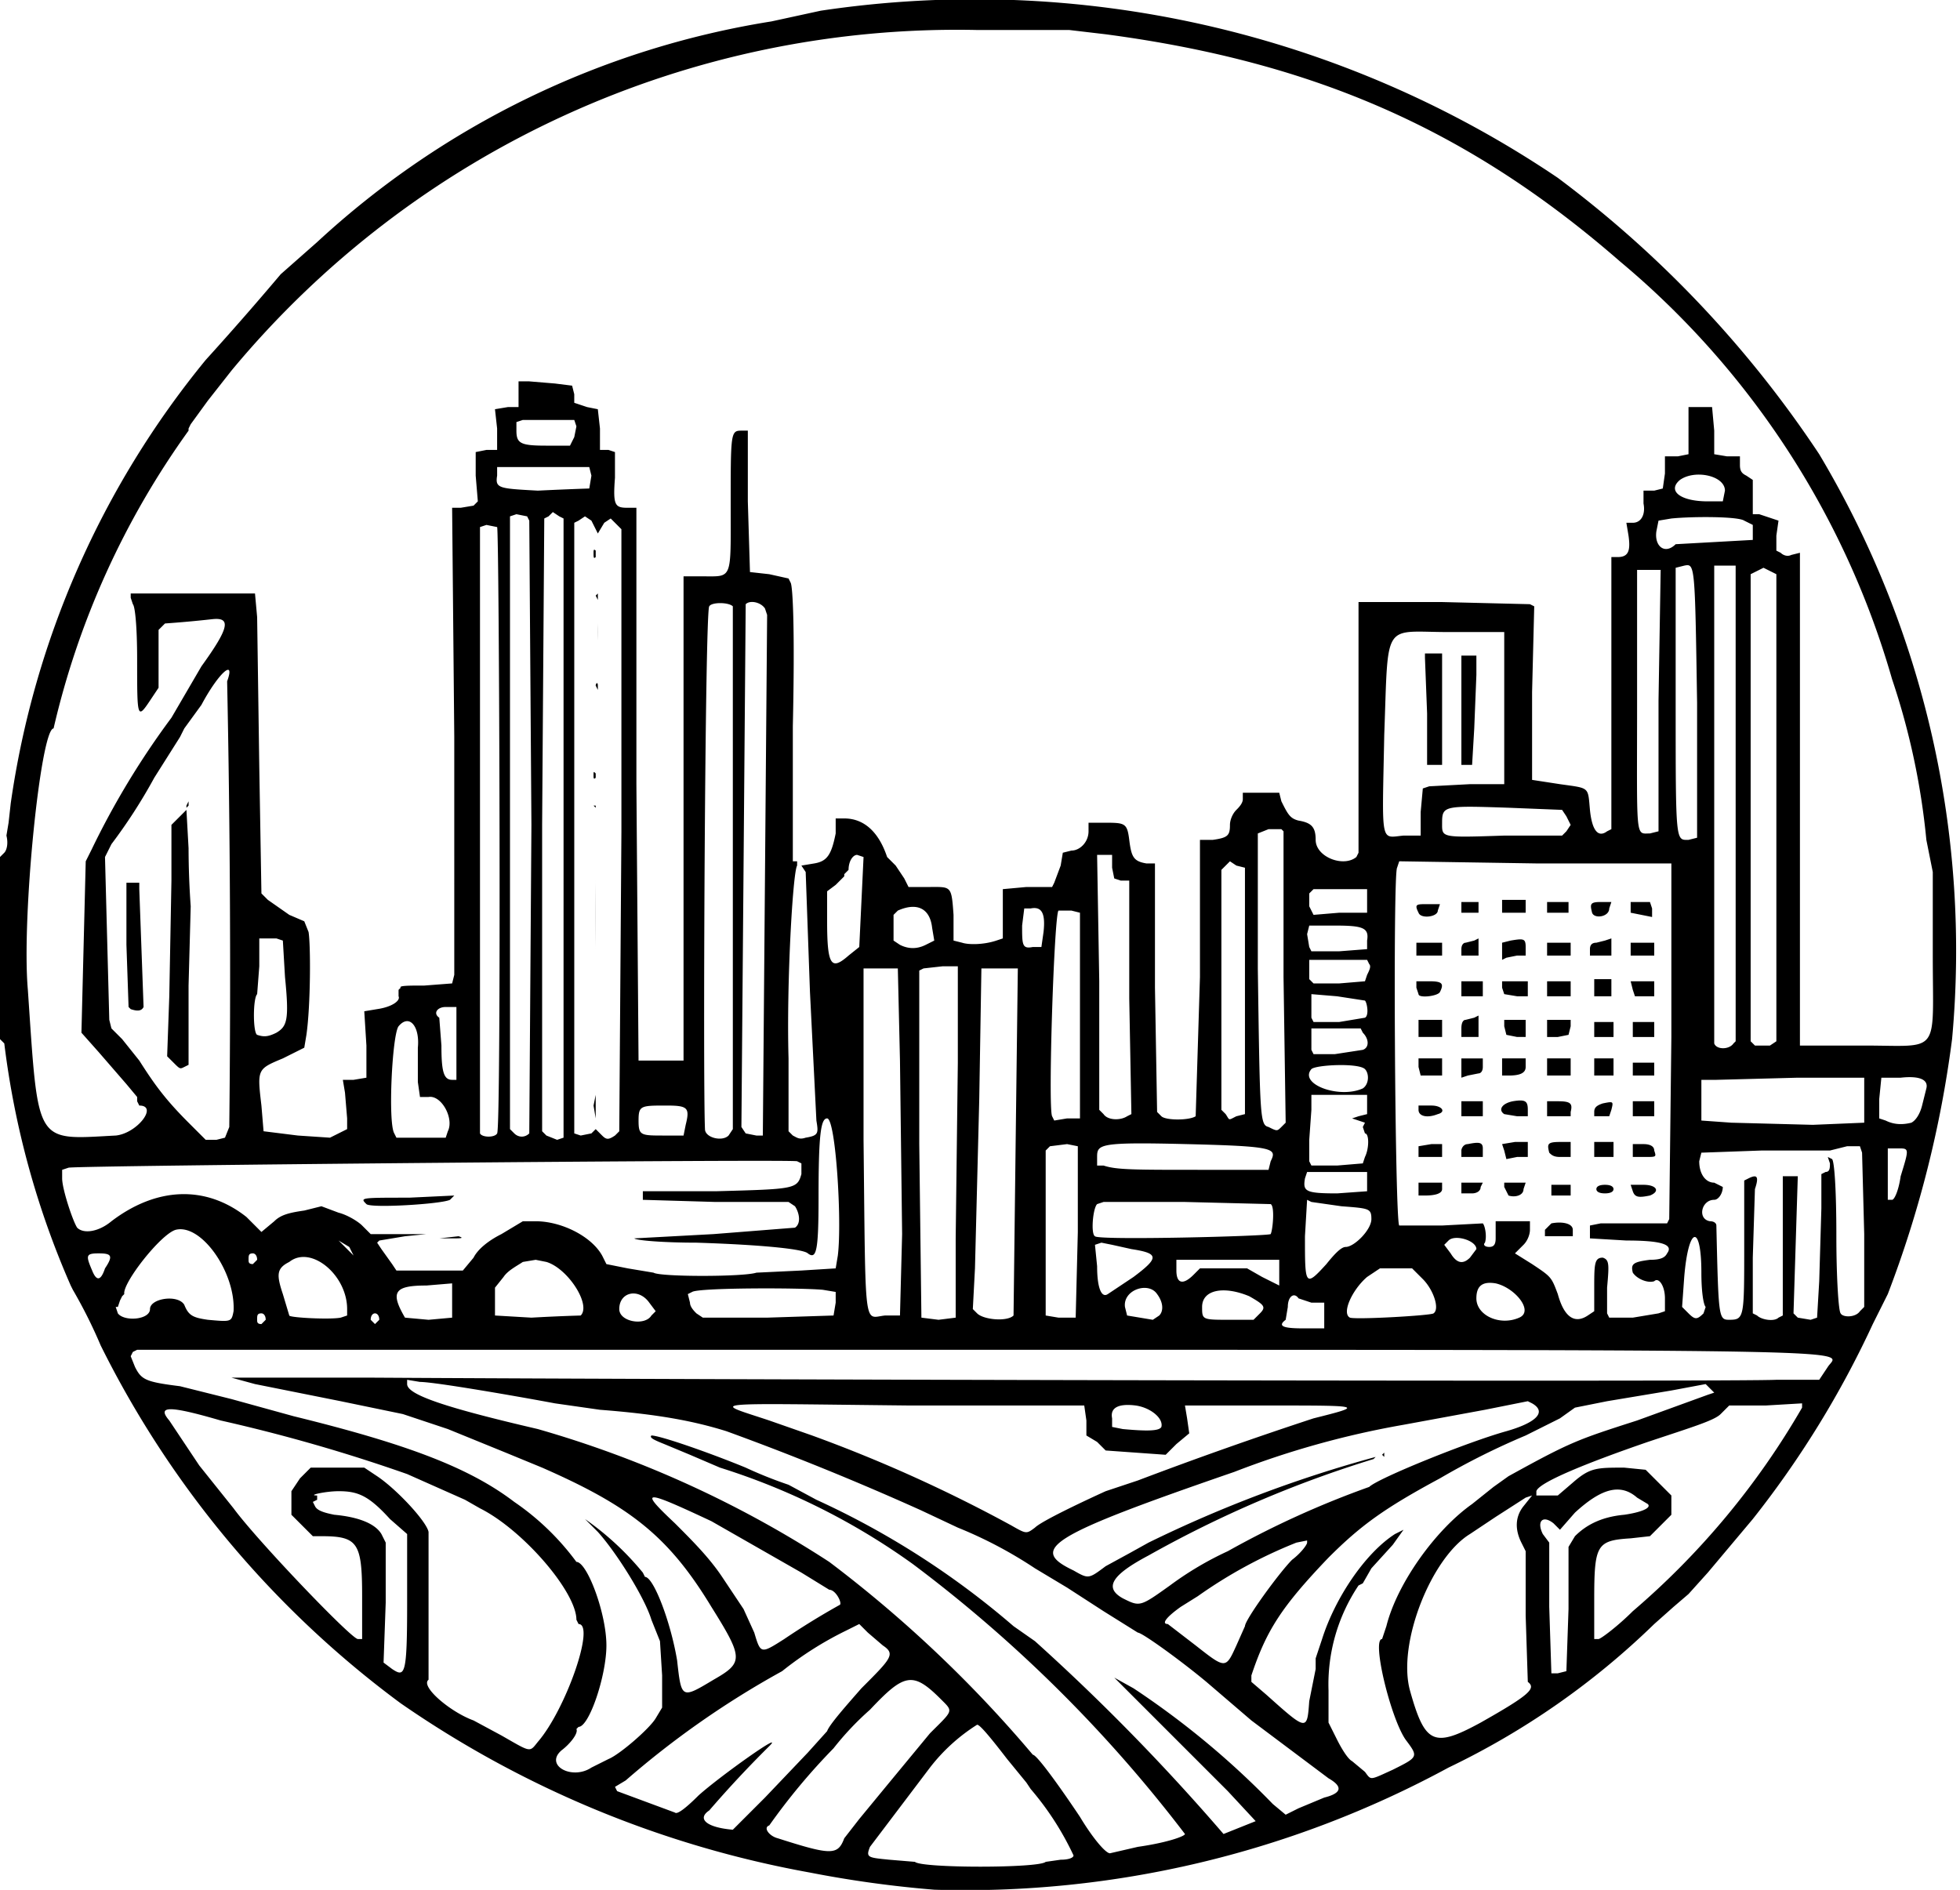 <svg xmlns="http://www.w3.org/2000/svg" width="914.7" height="882.1"><path d="M2006 1143a525 525 0 0 1-58-8 487 487 0 0 1-191-79 464 464 0 0 1-140-167 232 232 0 0 0-13-26l-1-2a403 403 0 0 1-31-113l-2-2v-85l2-2c1-1 2-4 1-8l1-6 1-9a420 420 0 0 1 91-207 1475 1475 0 0 0 35-40l17-15a406 406 0 0 1 212-103l23-5a486 486 0 0 1 344 78 518 518 0 0 1 122 129 452 452 0 0 1 62 273 516 516 0 0 1-30 119l-7 14a453 453 0 0 1-56 91l-21 25-9 10-7 6-9 8a362 362 0 0 1-96 67 473 473 0 0 1-240 57zm52-13 7-1c4 0 6-1 6-2a136 136 0 0 0-20-31l-2-3-9-11c-10-13-13-16-14-16a85 85 0 0 0-22 20l-28 37c-2 5-1 5 9 6l12 1c3 3 58 3 61 0zm-94-11 7-9 14-17 19-23c11-11 11-10 5-16-13-13-17-12-33 5a136 136 0 0 0-17 18 295 295 0 0 0-30 36c-3 1 0 5 4 6 25 8 28 8 31 0zm137 4c14-2 22-5 22-6a649 649 0 0 0-127-126 316 316 0 0 0-90-45l-14-6-12-5c-5-2-7-3-6-4 4 0 27 8 44 15a197 197 0 0 0 20 8l13 7a387 387 0 0 1 92 59l10 7a990 990 0 0 1 88 90l15-6-13-14-53-53 9 5a391 391 0 0 1 65 54l6 5 6-3 12-5c8-2 9-5 2-9l-16-12-20-15-21-18c-12-10-30-23-32-23l-16-10-17-11-15-9a201 201 0 0 0-36-19l-17-8a1318 1318 0 0 0-91-37c-16-5-33-8-59-10l-21-3c-16-3-56-10-63-10l-6-1v2c0 5 18 11 61 21a503 503 0 0 1 136 62 587 587 0 0 1 95 90c2 0 14 17 22 29 6 10 12 17 14 17l13-3zm-234-192h3-3zm60 169 20-21 9-10c1-3 9-12 16-20 14-14 16-16 10-20l-7-6-4-4-6 3a160 160 0 0 0-30 19 418 418 0 0 0-73 51l-5 3 1 2 27 10c1 1 5-2 11-8 10-9 41-31 33-23a522 522 0 0 0-28 30c-6 4-1 8 11 9l15-15zm293-13c12-6 12-6 6-14-7-10-16-47-11-47l2-6c5-20 23-45 40-57l10-8 7-5c29-16 32-17 60-26l33-12 3-1-2-2-2-2-16 3-30 5-15 3-7 5-16 8a341 341 0 0 0-40 20c-26 14-37 22-52 37-22 23-29 34-36 55v3l7 6c19 17 19 17 20 3l2-10 1-5v-5l3-9c6-19 20-40 34-49l4-2-5 7-10 11-4 7-2 1a83 83 0 0 0-14 49v15l4 8c2 4 5 9 7 10l6 5c3 4 2 4 13-1zm-374-1 8-4c5-2 19-14 22-19l3-5v-15l-1-16-4-10c-3-10-16-31-25-41l-6-6a134 134 0 0 1 27 25l1 2c4 0 12 21 15 39 2 18 2 18 17 9 14-8 14-10-1-34-20-33-38-47-79-65l-17-7-27-11-21-7-29-6-40-8-11-3h65c161 1 637 2 656 1h20l4-6c5-8 33-8-395-8h-394l-2 1-1 2 2 5c3 6 5 7 21 9l24 6 29 8c53 13 82 24 103 40a120 120 0 0 1 29 28c5 0 14 24 14 39 0 14-8 38-13 38l-1 1c1 2-3 7-7 10-8 7 5 14 14 8zm-25-12c13-15 27-55 19-55l-1-2c0-13-25-42-45-52l-7-4-27-12a779 779 0 0 0-87-25c-24-7-30-7-24 0l6 9 8 12 16 20c11 15 55 61 58 61h2v-20c0-25-2-28-19-28h-4l-5-5-5-5v-11l4-6 5-5h25l6 4c9 6 23 21 24 26v69c-4 3 10 15 21 19l13 7c14 8 13 8 17 3zm440-9c23-13 26-16 22-19l-1-31v-30l-2-4c-3-6-3-12 1-17l4-5-3 1-14 9-12 8c-18 11-34 51-28 73 7 25 11 27 33 15zm-501-56v-32l-8-7c-10-11-15-13-24-13-6 0-15 2-10 2v2l-2 1 1 2c1 2 4 3 9 4 11 1 19 4 22 9l2 4v28l-1 28 4 3c6 4 7 3 7-31zm542 3v-29l3-5c5-5 12-9 23-10 7-1 13-3 11-5l-5-3c-8-7-17-4-29 7l-7 8-3-3c-5-4-8-1-5 5l3 4v30l1 31h3l4-1zm-155 17 4-9c0-3 16-25 22-31 4-3 7-7 7-8v-1l-5 1a220 220 0 0 0-46 25l-8 5c-7 5-9 8-6 8l13 10c14 11 14 11 19 0zm-211-3a353 353 0 0 1 26-16c1-1-2-7-5-7l-13-8-42-24c-32-15-34-15-17 1 8 8 16 16 22 25l10 15 5 11c3 10 3 10 14 3zm396-13a365 365 0 0 0 79-95v-2l-17 1h-17l-4 4c-3 3-13 6-34 13-29 10-51 19-52 23v2h10l7-6c8-7 11-7 24-7l10 1 6 6 6 6v9l-5 5-5 5-9 1c-16 1-17 3-17 29v18h2c1 0 9-6 16-13zm-216-12a152 152 0 0 1 27-16 432 432 0 0 1 66-30c4-4 46-21 64-26 14-4 19-9 12-13l-2-1-20 4-38 7a416 416 0 0 0-79 22c-87 30-96 36-75 46 7 4 7 4 15-2l11-6 9-5a597 597 0 0 1 106-40l-1 1a533 533 0 0 0-105 45c-17 9-21 15-12 20 8 4 8 4 22-6zm99-61 1-1v2l-1-1zm-162 34c3-3 22-12 33-17l15-5a1925 1925 0 0 1 82-29c24-6 23-6-21-6h-39l1 6 1 7-6 5-5 5-14-1-14-1-4-4-5-3v-7l-1-7h-82c-97-1-92-2-65 7l20 7a678 678 0 0 1 93 42c7 4 7 4 11 1zm59-47c1-4-5-9-12-10-8-1-12 1-11 6v4l5 1c11 1 17 1 18-1zm76-52v-6h-6l-6-2c-2-3-5-1-5 4l-1 6c-4 3-1 4 8 4h10zm-494 2c0-2-1-3-2-3-2 0-2 1-2 3 0 1 0 2 2 2l2-2zm53 0c0-2-1-3-2-3s-2 1-2 3l2 2 2-2zm-68-4c1-18-15-41-27-38-7 2-25 25-24 30l-1 1-1 2-1 3h-1l1 3c3 4 15 3 15-2s13-7 16-2c2 5 4 6 11 7 11 1 11 1 12-4zm195 2 2-2-3-4c-5-7-14-5-14 3 0 6 12 8 15 3zm528-32v-33h7l-1 32-1 32 2 2 6 1 3-1 1-17 1-34v-16l2-1c2 0 2-2 2-4l-1-3 2 1c1 1 2 13 2 36 0 19 1 35 2 36 1 2 7 2 9-1l2-2v-34l-1-38-1-3h-6l-8 2h-32l-28 1-1 4c0 6 3 10 7 10l4 2c0 3-2 6-4 6-6 0-8 9-2 10 2 0 3 1 3 2 1 43 1 44 6 44 7 0 7-1 7-34v-31l2-1c4-2 5-1 3 5l-1 32v26l2 1c2 2 8 3 10 1l2-1zm-673 33 3-1v-3c0-16-17-30-27-22-6 3-6 6-3 15l3 10c0 1 19 2 24 1zm52-8v-8l-12 1c-15 0-17 3-10 15l11 1 11-1zm60 7c5-5-6-22-16-25l-5-1-6 1c-3 2-7 4-9 7l-4 5v13l17 1a847 847 0 0 1 23-1zm118 0 1-6v-5l-6-1c-11-1-58-1-61 1l-2 1 1 4c0 2 2 4 3 5l3 2h30l31-1zm57-36 1-82v-45h-7l-9 1-2 1v81l1 81 8 1 8-1zm27 36 1-82 1-80h-17l-1 61-2 79-1 19 2 2c3 3 14 4 17 1zm30-39v-40l-5-1-8 1-2 2v77l6 1h8l1-40zm38 39c2-2 2-6-1-10-4-6-16-2-15 6l1 4 6 1 6 1 3-2zm47-1c3-3 2-4-5-8-12-5-22-3-22 5 0 6 0 6 13 6h11zm81 0c3-2 0-11-5-16l-5-5h-15l-6 4c-7 6-12 17-8 19 3 1 38-1 39-2zm40 2c7-3-2-14-11-16-6-1-9 1-9 7 0 8 11 13 20 9zm32-1 3-2v-10c0-12 0-15 4-15 3 1 3 3 2 14v12l1 2h11l12-2 3-1v-6c0-6-3-10-5-8-3 1-8-1-10-4-1-4 0-5 8-6 5 0 7-1 8-3 3-4-2-6-19-6l-17-1v-6l5-1h31l1-2 1-85v-81h-63l-64-1-1 3c-2 3-1 165 1 167h20l19-1c1 1 2 6 1 9-1 1 0 2 2 2s3-1 3-4v-8h16v4c0 2-1 5-3 7l-4 4 8 5c9 6 9 6 12 14 3 11 8 14 14 10zm-20-40 3-3c5-1 10 0 10 3v3h-13zm-59-19v-3h11v3c0 2-3 3-8 3h-3zm42 3-2-4v-2h10l-1 3c0 3-4 4-7 3zm20-2v-3h9v5h-9zm38 0-1-3h6c6 0 8 3 3 5-5 1-7 1-8-2zm-80-1v-3h10l-1 2c0 2-2 3-4 3h-5zm63 0c0-1 1-2 4-2s4 1 4 2-1 2-4 2-4-1-4-2zm-43-18-1-3 6-1h6v7h-5l-5 1zm-40 0v-2l6-1h5v6h-11zm20 0c0-1 1-3 3-3 5-1 7-1 7 2v4h-10zm41 1c-1-4-1-5 5-5h5v7h-5c-3 0-4-1-5-2zm21-2v-3h9v7h-9zm18 1v-3h5c3 0 5 1 5 3 1 3 1 3-4 3h-6zm-100-19v-2h6c5 0 7 3 3 4-5 2-9 1-9-2zm20 0v-4h10v7h-10zm20 2c-3-2-1-5 4-6 6-1 7 0 7 4v3h-5l-6-1zm20-2v-4h5c6 0 7 1 6 5v2h-11zm22 1c0-2 1-3 4-4 5-1 5-1 4 3l-1 3h-7zm18-1v-4h10v7h-10zm-99-16-1-4v-4h11v8h-10zm19-3v-5h10v4c0 2-1 3-2 3l-5 1-3 1zm19-1v-4h11v4c0 3-3 4-8 4h-3zm21 0v-4h11v8h-11zm22 0v-4h9v8h-9zm18 1v-3h10v6h-10zm-100-19v-4h11v8h-11zm20 0c0-3 1-4 2-4l4-1 2-1v10h-8zm21 3-1-4v-3h10v8h-4l-5-1zm19-3v-4h11v3l-1 4-5 1h-5zm22 0v-3h9v7h-9zm18 0v-3h10v7h-10zm-100-16-1-3v-3h6c6 0 7 1 5 5-1 2-10 3-10 1zm20-2v-4h10v7h-10zm20 2-1-3v-3h12v7h-5l-6-1zm20-2v-4h11v7h-11zm22-1v-4h8v8h-8zm18 1-1-4h11v7h-9zm-61-18v-4l4-1c6-1 7-1 7 3v4h-4l-5 1-2 1zm-40-1v-3h12v6h-12zm21 0c0-2 1-3 2-3l4-1 2-1v8h-8zm40 0v-3h11v6h-11zm20 0c0-2 1-3 3-3l4-1 3-1v8h-10zm19 0v-3h11v6h-11zm-99-17c-2-4-1-4 4-4h6l-1 3c0 3-8 4-9 1zm81 0c-1-4-1-5 4-5h5l-1 3c0 4-7 5-8 2zm23 1-5-1v-5h9l1 3v4l-5-1zm-84-3v-3h8v5h-8zm19-1v-3h11v6h-11zm21 1v-3h10v5h-10zm73 189 1-3c-1-1-2-7-2-16 0-23-6-22-8 2l-1 14 3 3c3 3 4 3 7 0zm-374-37-1-81-1-43h-16v80c1 91 0 83 10 82h7zm108 20c12-9 12-11-1-13l-9-2-5-1-3 1 1 10c0 10 2 15 5 13l12-8zm68-2v-6h-48v5c0 6 3 7 8 2l3-3h22l7 4 8 4v-6zm-548-2c4-6 3-7-3-7s-6 1-3 8c2 5 4 5 6-1zm570-2c4-5 7-8 9-8 4 0 12-8 12-13s-1-5-14-6l-14-2-2-1-1 17c0 23 0 24 10 13zm-266 4 21-1 16-1 1-6c2-16-1-64-5-64-3 0-4 8-4 37 0 25-1 29-5 26-2-2-21-4-52-5-15 0-28-1-29-2l37-2 38-3c3-2 2-7 0-10l-3-2h-34l-34-1v-4h34c37-1 38-1 40-8v-5l-2-1c-3-1-336 2-340 3l-3 1v4c0 5 5 20 7 23 3 3 10 2 16-3 21-16 44-17 63-2l7 7 6-5c3-3 7-4 14-5l8-2 8 3c4 1 9 4 11 6l4 4h26l-10 1-12 2-1 1 2 3 5 7 2 3h31l5-6c2-4 7-8 13-11l10-6h6c12 0 26 7 31 16l2 4 10 2 12 2c3 2 42 2 48 0zm-148-16 9-1c3 1 1 1-4 1h-5zm-34-16c-3-3-3-3 20-3l21-1-2 2c-4 2-37 4-39 2zm-51 26c0-2-1-3-2-3-2 0-2 1-2 3 0 1 0 2 2 2l2-2zm566-1 3-4c0-4-10-7-13-4l-2 2 3 4c3 5 6 5 9 2zm-523-5-5-3 7 7-2-4zm430-6c1-2 2-13 0-14l-40-1h-38l-3 1c-2 2-3 14-1 15 1 2 80 0 82-1zm294-27c4-13 4-13-1-13h-5v24h2c1 0 3-4 4-11zm-249 3v-5h-28l-1 3c-1 6 0 7 15 7l14-1zm-45-10c3-6 2-7-39-8s-42 0-42 6v4h3c6 2 14 2 45 2h32zm44-2c2-4 2-11 0-11l-1-3 1-2-3-1-3-1 3-1 4-1v-9h-26v7l-1 14v10l1 2h12l12-1zm-583-10c10-1 20-14 11-14l-1-2v-2l-5-6-13-15-8-9 1-40 1-40 3-6a378 378 0 0 1 37-61l14-24c13-18 14-23 5-22a535 535 0 0 1-22 2l-3 3v27l-4 6c-6 9-6 8-6-19 0-16-1-25-2-26l-1-3v-2h58l1 11 1 70 1 59 3 3 10 7 7 3 2 5c1 6 1 34-1 48l-1 6-10 5c-12 5-12 5-10 22l1 12 16 2 15 1 4-2 4-2v-5l-1-12-1-6h5l6-1v-15l-1-16 6-1c7-1 11-4 10-6v-3l1-1c-1-1 4-1 11-1l13-1 1-4V605l-1-107h4l6-1 2-2-1-12v-11l5-1h5v-10l-1-9 6-1h5v-12h5l12 1 8 1 1 4v4l6 2 5 1 1 9v10h4l3 1v12c-1 13 0 14 6 14h4v129l1 129h21V530h9c14 0 13 2 13-33 0-34 0-35 5-35h3v33l1 33 9 1 9 2 1 2c1 2 2 22 1 67v63h2v2c-2 3-5 55-4 90v34l2 2c2 1 3 2 6 1 6-1 6-2 5-8l-3-60-2-56-2-3 6-1c6-1 8-4 10-14v-7h4c9 0 16 6 20 18l4 4 4 6 2 4h9c11 0 11-1 12 13v12l4 1c3 1 10 1 16-1l3-1v-23l11-1h12l1-2 3-8 1-6 4-1c4 0 8-4 8-9v-4h7c10 0 11 0 12 8s2 10 8 11h4v58l1 58 2 2c2 2 13 2 16 0l2-65v-64h6c7-1 8-2 8-7 0-2 1-5 3-7 1-1 3-3 3-5v-3h17l1 4c3 6 4 8 8 9 6 1 8 3 8 9 0 8 13 13 19 8l1-2V542h39l41 1 2 1-1 40v41l13 2c14 2 13 1 14 12 1 10 4 13 8 10l2-1V521h3c5 0 6-3 5-10l-1-6h3c4 0 6-4 5-9v-6h5l4-1 1-7v-8h6l5-1v-22h11l1 11v11l6 1h6v4c0 3 1 4 3 5l3 2v16h3l6 2 3 1-1 7v7l2 1c1 1 3 2 5 1l4-1v230h30c36 0 32 5 32-42v-39l-3-15a335 335 0 0 0-16-75 396 396 0 0 0-127-195c-70-61-142-93-240-106l-17-2h-43a440 440 0 0 0-348 159l-11 14-8 11-1 2v1a387 387 0 0 0-63 139c-6 0-15 88-12 122 5 73 3 70 41 68zm53-4a6648 6648 0 0 0-1-208c4-11-4-4-12 11l-8 11-1 2-1 2-12 19a249 249 0 0 1-20 31l-3 6 1 38 1 38 1 4 5 5 8 10c7 11 12 18 23 29l8 8h5l4-1zm-26-30-3-3 1-28 1-54v-26l3-3 4-4 1 18a391 391 0 0 0 1 27l-1 37v37l-2 1c-2 1-2 1-5-2zm-20-25-1-1-1-29v-29h6v3l2 55c-1 2-3 2-6 1zm26-95 1-2v2l-1 1v-1zm122 152c3-6-3-17-9-16h-4l-1-7v-16c1-10-4-16-9-10-3 4-5 45-2 50l1 2h23zm54-141V503l-2-1-3-2-2 2-2 1-1 143v143l2 2 5 2 3-1zm24 143 2-2 1-140V508l-2-2-3-3-3 2-3 5v3-3l-3-6-3-2-3 2-2 1v285l3 1 5-1 2-2 3 3c2 2 3 2 6 0zm-10-14 1-5v11l-1-6zm1-73v-32a3106 3106 0 0 1 0 32zm-1-67h1v1l-1-1zm0-14c0-2 0-2 1-1v2c-1 1-1 0-1-1zm1-42c0-1 1-2 1 0v2l-1-2zm1-21v-8a195 195 0 0 1 0 8zm-1-21 1-1v3l-1-2zm1-10v-3 6-3zm-2-10c0-1 0-2 1-1v3c-1 1-1 0-1-2zm63 272 2-3V544c-2-2-10-2-11 0-2 1-3 222-2 244 0 4 8 6 11 3zm-108-1c2-2 1-282 0-283l-5-1-3 1v283c1 2 7 2 8 0zm15 0 1-144-1-142-1-2-5-1-3 1v286l2 2c2 2 5 2 7 0zm73-4c2-8 1-9-9-9-12 0-13 0-13 7s1 7 12 7h9zm37-116 1-122-1-3c-2-3-7-4-9-2l-1 123-1 121 2 3 5 1h3zm241 117 2-2-1-68v-68l-1-1h-6l-5 2v63c1 70 1 73 5 74 4 2 4 2 6 0zm272-12v-11h-31l-38 1h-7v19l14 1 38 1 24-1zm22 10c2-1 4-4 5-8l2-8c1-4-3-6-12-5h-9l-1 10v9l3 1c4 2 8 2 12 1zm-388-50v-48l-4-1h-6c-2 1-5 92-3 96l1 2 6-1h6zm22 47 2-1-1-54v-55h-4l-3-1-1-5v-6h-7l1 59v60l2 2c2 3 8 3 11 1zm51 0 4-1V666l-4-1-3-2-2 2-2 2v112l2 2c2 3 1 3 5 1zm59-13c3-2 3-7 1-9-3-3-23-2-25 0-6 7 13 14 24 9zm-423-21v-17h-5c-4 0-6 3-3 5l1 13c0 12 1 16 5 16h2zm423 3c3-1 3-5 0-8l-1-2h-23v10l1 2h10l13-2zm173-3 1-1V525h-10v223c1 3 7 3 9 0zm17 1 3-2V529l-2-1-4-2-4 2-2 1v218l2 2h7zm-697-6c5-3 6-6 4-26l-1-17-3-1h-8v13l-1 13c-2 2-2 18 0 19 3 1 5 1 9-1zm508-7c2-1 1-7 0-8l-13-2-12-1v11l1 2h12l12-2zm1-20c1-2 2-4 1-5l-1-2h-27v9l2 2h12l12-1zm-242-9 5-4 1-21 1-21-3-1c-2 0-4 3-4 7l-2 2v1l-4 4-4 3v14c0 21 2 23 10 16zm242-7c1-6-2-7-15-7h-12l-1 4 1 6 1 2h13l13-1zm-206 2 4-2-1-6c-1-9-7-12-16-8l-2 2v12l3 2c4 2 8 2 12 0zm55-6c1-9-1-12-6-11h-3l-1 8c0 9 0 11 5 10h4zm151-15v-5h-25l-2 2v6l2 4 12-1h13zm154-92c-1-65-1-65-6-64l-4 1v63c0 66 0 64 6 64l4-1zm-129 51 1-11 3-1 19-1h16v-71h-26c-31 0-28-6-30 48-1 52-2 48 9 47h8zm3-46-1-26v-2h8v52h-7zm16-1v-26h7v9l-1 25-1 17h-5zm49 56 2-3-2-4-2-3-25-1c-30-1-31-1-31 7 0 7-1 7 29 6h27zm43-61 1-61h-11v60c0 67-1 63 6 63l4-1zm8-73 18-1 18-1v-7l-4-2c-3-2-24-2-34-1l-6 1-1 5c-1 7 4 11 9 6zm23-25c0-7-14-10-21-5-6 5 0 10 13 10h7zm-530-1 1-6-1-4h-43v4c-1 6 1 6 19 7a1590 1590 0 0 1 24-1zm-7-24 1-5-1-3h-24l-3 1v4c0 6 2 7 14 7h11z" style="fill:#000" transform="translate(-1570 -261)"/></svg>